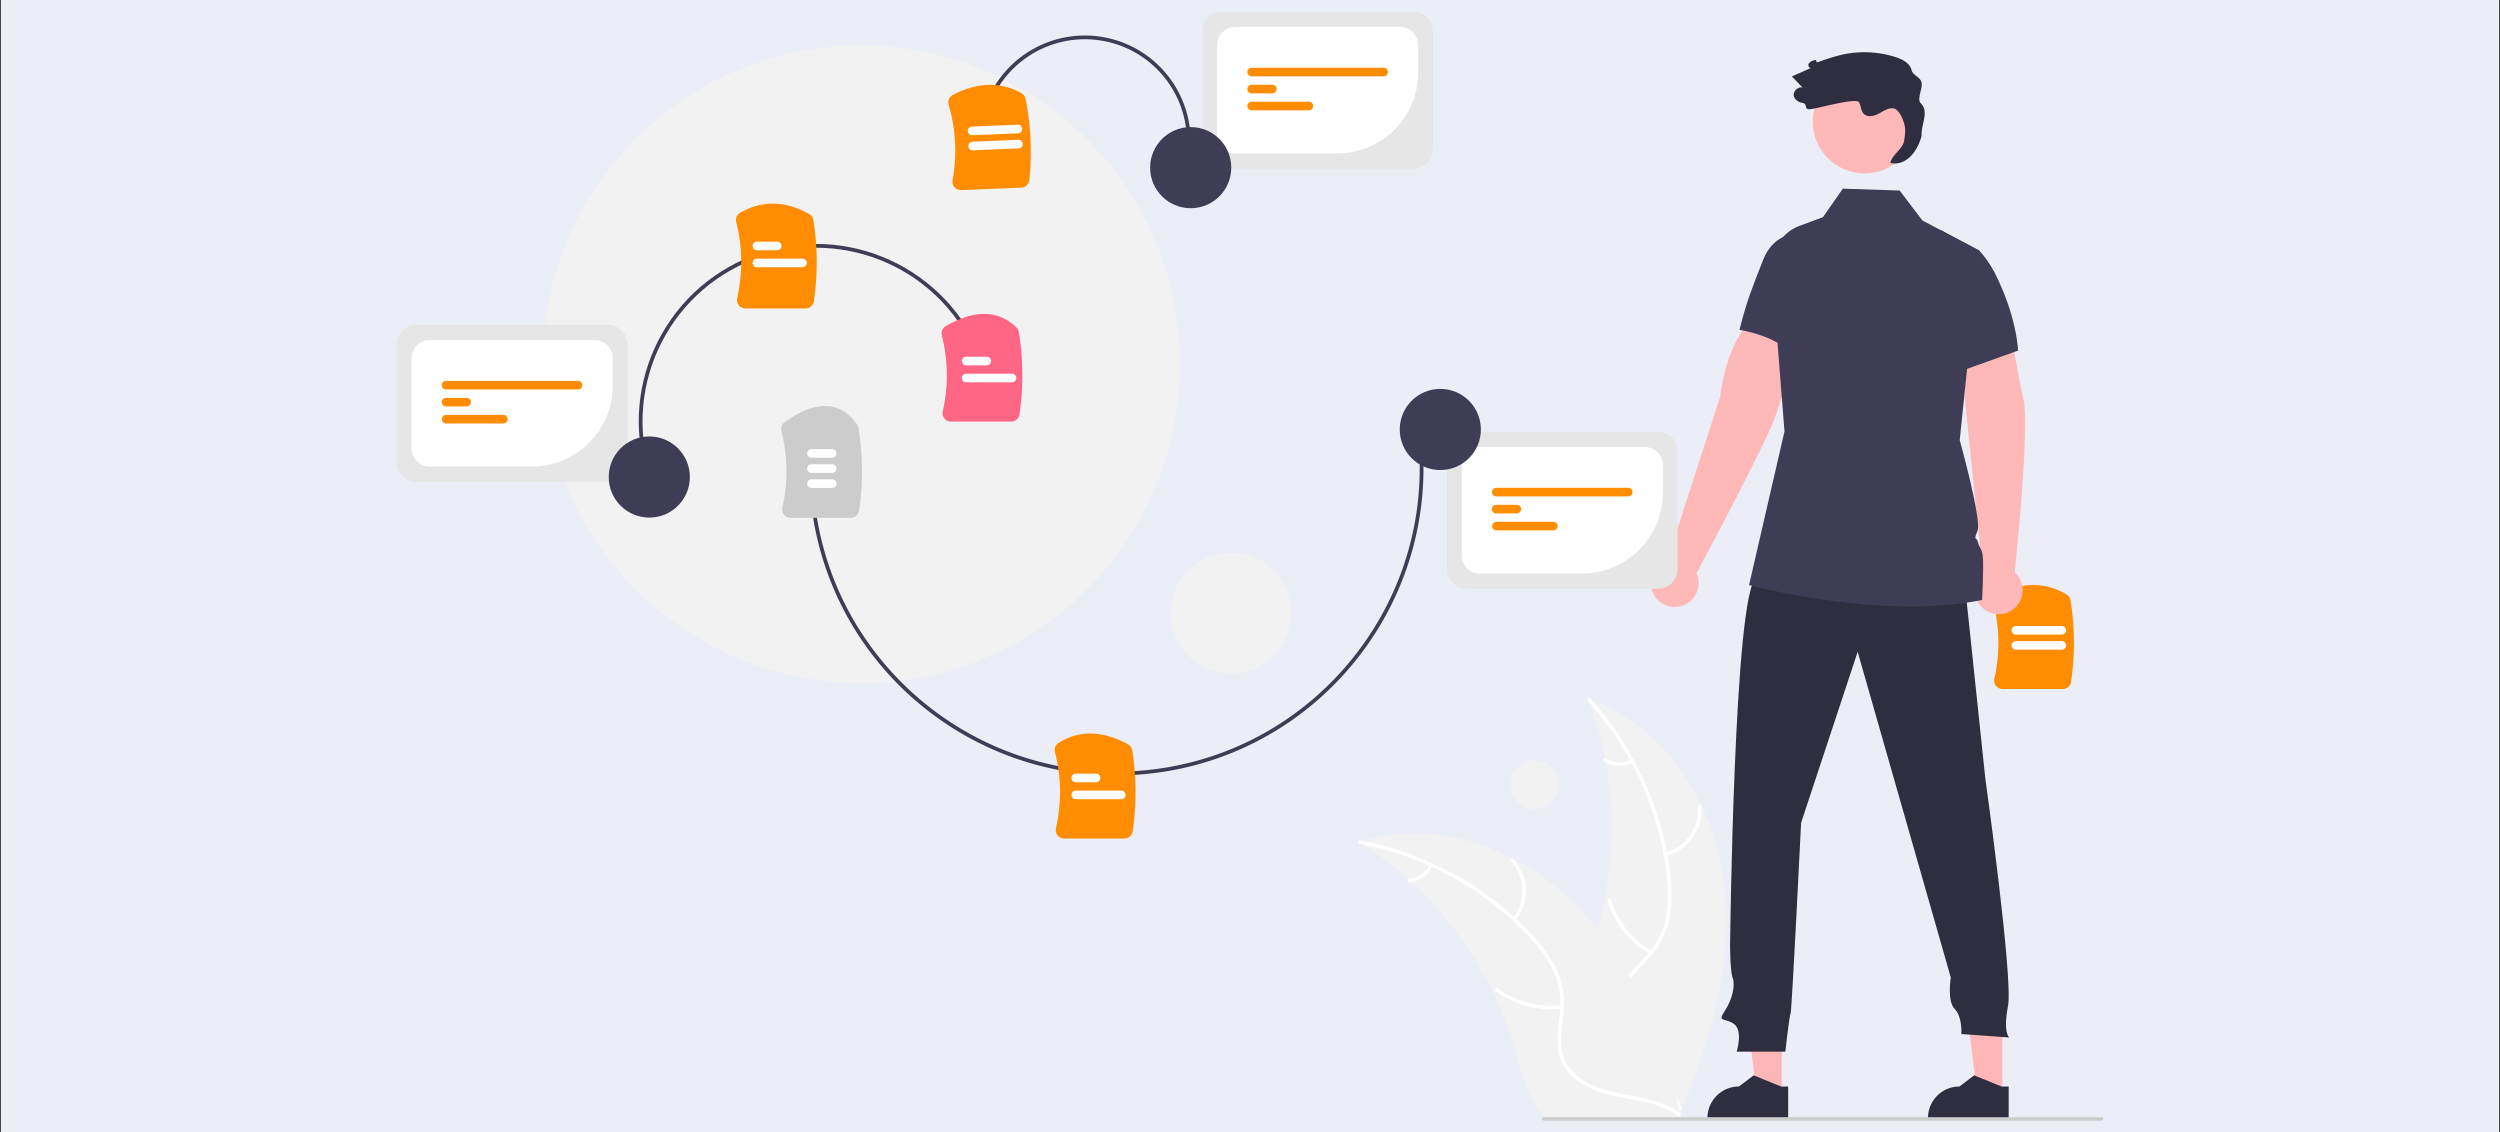 <?xml version="1.0" encoding="UTF-8"?>
<svg preserveAspectRatio="xMidYMid slice" width="1435px" height="650px" xmlns="http://www.w3.org/2000/svg" id="Ebene_1" data-name="Ebene 1" viewBox="0 0 3899.63 2244.22">
  <rect x="0" y="0" width="3899.63" height="2244.22" fill="#808080" stroke="none"/>
  <defs>
    <style>.cls-1{fill:#ebeef7;stroke:#000;stroke-miterlimit:10;}.cls-2{fill:#ff8c01;}.cls-3{fill:#fff;}.cls-4{fill:#f2f2f2;}.cls-5{fill:#ffb8b8;}.cls-6{fill:#ffb6b6;}.cls-7{fill:#2f2e41;}.cls-8{fill:#3f3d56;}.cls-9{fill:#ccc;}.cls-10{fill:#e6e6e6;}.cls-11{fill:#ff6584;}</style>
  </defs>
  <rect class="cls-1" x="29.82" y="42.11" width="3840" height="2160"></rect>
  <rect class="cls-1" x="0.5" y="0.5" width="3898.63" height="2243.22"></rect>
  <path class="cls-2" d="M3187.58,1271.55H3094a13.25,13.25,0,0,1-10.4-5,13,13,0,0,1-2.54-11,254.52,254.52,0,0,0-1.24-117.72,13.15,13.15,0,0,1,7.13-15.09c39.09-18.3,75-17.82,106.69,1.41a13.3,13.3,0,0,1,6.3,9.27,416.41,416.41,0,0,1,.77,126.77A13.22,13.22,0,0,1,3187.58,1271.55Z" transform="translate(29.82 42.11)"></path>
  <path class="cls-3" d="M3186.16,1210.24h-71.55a6.71,6.71,0,1,1,0-13.42h71.55a6.71,6.71,0,0,1,0,13.42Z" transform="translate(29.82 42.11)"></path>
  <path class="cls-3" d="M3186.16,1186.7h-71.55a6.71,6.71,0,1,1,0-13.42h71.55a6.71,6.71,0,0,1,0,13.42Z" transform="translate(29.82 42.11)"></path>
  <circle class="cls-4" cx="1343.34" cy="806.99" r="497.28"></circle>
  <circle class="cls-4" cx="1920.07" cy="1195.41" r="94.16"></circle>
  <circle class="cls-4" cx="2393.82" cy="1463.18" r="38.25"></circle>
  <path class="cls-4" d="M2659.35,1571.52c-16.13-123.27-93.36-244.33-211.27-283.73a572.83,572.83,0,0,1,2.49,393.25c-17.77,49-42.63,101.69-25.31,150.87,10.78,30.6,36.81,53.9,65.84,68.38s61.18,21.27,92.94,27.92l6.27,5.12C2639.92,1819.34,2675.49,1694.78,2659.35,1571.52Z" transform="translate(29.82 42.11)"></path>
  <path class="cls-3" d="M2446.93,1290.13a489.62,489.62,0,0,1,123.46,274.75c2.28,21.93,2.69,44.37-2,66a120.88,120.88,0,0,1-29.72,56.28c-13.45,15-29,28.74-38.54,46.73-10.1,19-10.36,40.44-3.23,60.46,8.72,24.51,25.72,44.42,43,63.31,19.22,21,39.51,42.46,47.8,70.38,1,3.39,6.19,1.63,5.19-1.75-14.42-48.57-61.84-75.91-84.65-119.6-10.65-20.39-15.21-44.11-5.49-65.76,8.49-18.93,24.47-33.14,38.23-48.19,14.44-15.8,25.49-33.11,31.1-53.94,5.74-21.32,6.22-43.82,4.51-65.71A475.22,475.22,0,0,0,2541,1429a498.3,498.3,0,0,0-90.52-143c-2.36-2.61-5.94,1.54-3.59,4.13Z" transform="translate(29.82 42.11)"></path>
  <path class="cls-3" d="M2568.71,1531.73a73.46,73.46,0,0,0,55.42-77.3c-.31-3.51-5.78-3.21-5.48.31a68,68,0,0,1-51.69,71.8C2563.53,1527.38,2565.3,1532.57,2568.71,1531.73Z" transform="translate(29.82 42.11)"></path>
  <path class="cls-3" d="M2546.53,1680.49a141.52,141.52,0,0,1-63.74-81.13c-1-3.38-6.21-1.62-5.19,1.75a147.26,147.26,0,0,0,66.5,84.29c3.05,1.78,5.46-3.14,2.43-4.91Z" transform="translate(29.82 42.11)"></path>
  <path class="cls-3" d="M2514.19,1381.74a41.57,41.57,0,0,1-39.41-1.74c-3-1.82-5.44,3.1-2.44,4.91a46.61,46.61,0,0,0,43.6,2,2.84,2.84,0,0,0,1.72-3.47A2.76,2.76,0,0,0,2514.19,1381.74Z" transform="translate(29.82 42.11)"></path>
  <path class="cls-4" d="M2090.86,1510.44c1.86,1.19,3.72,2.38,5.58,3.61a548.15,548.15,0,0,1,70.35,54.21c1.73,1.52,3.45,3.08,5.12,4.64a577.31,577.31,0,0,1,126.46,170.8,560.71,560.71,0,0,1,31.22,79.25c11.57,37.53,21.13,79.13,43.75,109.74a97.91,97.91,0,0,0,7.55,9.2l202.69-1.3c.45-.23.92-.42,1.38-.66l8.09.32c-.33-1.43-.71-2.91-1-4.34-.19-.83-.43-1.66-.62-2.49-.14-.55-.28-1.11-.38-1.62-.05-.18-.1-.37-.14-.5-.1-.51-.24-1-.34-1.44q-3.12-12.39-6.44-24.79s0,0-.05-.09c-17-62.92-39.41-125-70.53-181.66-.94-1.7-1.87-3.45-2.9-5.16a535.49,535.49,0,0,0-48.51-72.57,474.92,474.92,0,0,0-31.72-35.82,393.29,393.29,0,0,0-98.88-73.08c-72.94-37.92-157.19-52.08-234.73-28.14C2094.79,1509.16,2092.84,1509.78,2090.86,1510.44Z" transform="translate(29.82 42.11)"></path>
  <path class="cls-3" d="M2091.33,1513a489.61,489.61,0,0,1,264,145c15,16.14,28.85,33.81,38.17,53.91a120.9,120.9,0,0,1,10.16,62.82c-1.73,20.07-5.82,40.39-2.64,60.52,3.35,21.23,16.08,38.53,33.82,50.23,21.72,14.31,47.29,20,72.48,24.64,28,5.18,57.11,10.11,80.53,27.41,2.84,2.1,5.93-2.43,3.1-4.52-40.77-30.1-95.09-23.38-139.6-44.53-20.78-9.87-38.7-26.06-44-49.2-4.61-20.23-.41-41.19,1.51-61.49,2-21.32.42-41.79-7.64-61.8-8.25-20.48-21.42-38.73-36-55.18a475.2,475.2,0,0,0-115.2-93.63,498.28,498.28,0,0,0-158.37-59.68C2088.27,1506.88,2087.9,1512.35,2091.33,1513Z" transform="translate(29.82 42.11)"></path>
  <path class="cls-3" d="M2334,1632.59a73.46,73.46,0,0,0-2.29-95.09c-2.36-2.62-6.54.92-4.18,3.54a68,68,0,0,1,2,88.46C2327.28,1632.23,2331.81,1635.3,2334,1632.59Z" transform="translate(29.82 42.11)"></path>
  <path class="cls-3" d="M2405.88,1764.71a141.55,141.55,0,0,1-99.74-26.4c-2.84-2.08-5.93,2.44-3.09,4.53a147.3,147.3,0,0,0,103.85,27.26c3.51-.41,2.47-5.8-1-5.39Z" transform="translate(29.82 42.11)"></path>
  <path class="cls-3" d="M2200.2,1545.65a41.57,41.57,0,0,1-32.52,22.34c-3.52.37-2.48,5.75,1,5.38a46.56,46.56,0,0,0,36-24.62,2.83,2.83,0,0,0-.71-3.81,2.75,2.75,0,0,0-3.81.71Z" transform="translate(29.82 42.11)"></path>
  <path class="cls-5" d="M3063,1089.77l-27.41-265.31-7.24-109.19,76.72-13.88s11.49,75.07,21.54,119.12c9.92,43.47-13.21,263.43-13.83,269.23a37.33,37.33,0,1,1-52.7,3,35,35,0,0,1,2.92-2.92Z" transform="translate(29.82 42.11)"></path>
  <polygon class="cls-6" points="2779.29 1946.49 2740.26 1946.49 2721.69 1795.95 2779.29 1795.95 2779.29 1946.49"></polygon>
  <path class="cls-7" d="M2759.42,1942.21H2633.58v-1.59a49,49,0,0,1,49-49h0l23-17.43,42.89,17.44h11Z" transform="translate(29.82 42.11)"></path>
  <polygon class="cls-6" points="3123.26 1946.49 3084.23 1946.49 3065.66 1795.95 3123.27 1795.95 3123.26 1946.49"></polygon>
  <path class="cls-7" d="M3103.4,1942.21H2977.55v-1.59a49,49,0,0,1,49-49h0l23-17.43,42.88,17.44h11Z" transform="translate(29.82 42.11)"></path>
  <path class="cls-7" d="M3034.08,1098.69l32.83,311.85s43.7,312.25,35.49,355.33,2,49.24,2,49.24l-74.88-5.33s2-26.67-10.26-39-6.15-49.24-6.15-49.24l-145.26-508-88.22,266.71s-14.36,293.39-16.41,297.49-8.21,59.5-8.21,59.5h-75.91s10.26-32.83-4.1-43.09-26.68-2-14.37-20.51,16.42-41,12.31-51.29-4.1-51.3-4.1-51.3,6.16-553.94,41-572.4S3034.08,1098.69,3034.08,1098.69Z" transform="translate(29.82 42.11)"></path>
  <circle class="cls-5" cx="2908.44" cy="428.64" r="80.74"></circle>
  <path class="cls-8" d="M3118,743.72l-79.4,28.48-24.19,8.66-17.65-225.47,60.58,32.13a1.33,1.33,0,0,1,.27.26,164.22,164.22,0,0,1,26.08,38.7C3116.89,694,3118,743.72,3118,743.72Z" transform="translate(29.82 42.11)"></path>
  <path class="cls-5" d="M2571,1070.72S2651.66,820,2653.07,817c10.57-80.27,41-115.68,45.54-111.84l78.47,27.19s-23.34,73.91-39.15,117.82c-15.1,42-118.52,235.63-121.42,240.69a37.33,37.33,0,1,1-49.4-18.6,35.2,35.2,0,0,1,3.85-1.49Z" transform="translate(29.82 42.11)"></path>
  <path class="cls-8" d="M2814.77,569.91s-67.94-33.3-94.29,32.1c-17.26,44.1-25.43,63.34-36.95,109.28,0,0,69.25,10.39,91.46,49.52Z" transform="translate(29.82 42.11)"></path>
  <path class="cls-8" d="M3062,1132.68c-156.36,32.29-363.57-23.23-363.57-23.23l55.27-239.61L2734,619.09c-2.4-30.67,15.07-59.41,42.24-69.6l37.51-14,31-44.39,88.58,2.9,35.41,46.61,27.95,14.83,60.58,32.13.27.13v.13l-19,184.42-11.47,111.19s34.82,125.05,27.68,141.64-.94,8.56.8,17.41,7,9.41,7.84,26.85S3062,1132.68,3062,1132.68Z" transform="translate(29.82 42.11)"></path>
  <path class="cls-7" d="M2966.21,357.78c-6.38-6.29,3.23-23,1.41-31.73-2.08-10.07-13.17-10.36-15.81-20.29-2.85-10.68-14.23-16.5-24.75-19.89a160.19,160.19,0,0,0-83.42-3.82,318.48,318.48,0,0,0-36.08,11.12c-8.15,2.87-.29-4.93-8.44-2.07a12.81,12.81,0,0,0-7.63,5.07c-1.47,2.77.51,7.2,3.59,6.63L2765.25,316,2782,333.48c-7.93-2.25-16.38,7.2-13.25,14.83a16.76,16.76,0,0,0,12.82,8.87c8.95,1.74,2.16,10.27,11.28,10.1s72.74-18.87,77.17-10.89c3.16,5.68,2.81,13.2,7.32,17.87,5.77,6,15.85,3.8,23.19-.1s14.79-9.25,23-8.31c8.62,1,15.14,16.91,17.27,25.32s.78,17.27-.57,25.85c-1.78,11.26-19.55,22.51-21.32,33.77,19.72,5.46,40.88-11.9,48.68-42.08C2966.84,389.62,2979.81,371.19,2966.21,357.78Z" transform="translate(29.82 42.11)"></path>
  <path class="cls-8" d="M1711.06,1406.36c-237.68,0-444.48-177.29-475-419.12l5.84-.74c30.17,238.85,234.45,414,469.19,414a474.2,474.2,0,0,0,59.66-3.77c258.89-32.7,442.92-269.94,410.21-528.84l5.84-.74c33.11,262.12-153.2,502.31-415.32,535.42A480,480,0,0,1,1711.06,1406.36Z" transform="translate(29.82 42.11)"></path>
  <path class="cls-2" d="M1723.82,1504.79h-93.58a13.26,13.26,0,0,1-10.4-5,13,13,0,0,1-2.54-11,254.65,254.65,0,0,0-1.53-118.88,13.17,13.17,0,0,1,5.74-14.34c32.37-20,67.63-19.43,107.78,1.92a13.38,13.38,0,0,1,7,9.64,416.21,416.21,0,0,1,.69,126.3A13.22,13.22,0,0,1,1723.82,1504.79Z" transform="translate(29.82 42.11)"></path>
  <path class="cls-9" d="M1297.15,1004.56h-93.58a13.25,13.25,0,0,1-10.4-5,13,13,0,0,1-2.54-11A254.63,254.63,0,0,0,1189,869.25a13.26,13.26,0,0,1,5.15-13.94c48.12-34.61,86-33.61,112.63,3a13.23,13.23,0,0,1,2.33,5.62,416.25,416.25,0,0,1,1.17,129.25A13.22,13.22,0,0,1,1297.15,1004.56Z" transform="translate(29.82 42.11)"></path>
  <path class="cls-3" d="M1680.09,1417H1647.9a6.72,6.72,0,0,1,0-13.43h32.19a6.72,6.72,0,0,1,0,13.43Z" transform="translate(29.82 42.11)"></path>
  <path class="cls-3" d="M1719.46,1443.48H1647.9a6.72,6.72,0,0,1,0-13.43h71.56a6.72,6.72,0,0,1,0,13.43Z" transform="translate(29.82 42.11)"></path>
  <path class="cls-3" d="M1268.14,910.84H1236a6.71,6.71,0,0,1,0-13.42h32.19a6.71,6.71,0,0,1,0,13.42Z" transform="translate(29.82 42.11)"></path>
  <path class="cls-3" d="M1268.14,934.38H1236a6.71,6.71,0,0,1,0-13.42h32.19a6.71,6.71,0,0,1,0,13.42Z" transform="translate(29.82 42.11)"></path>
  <path class="cls-3" d="M1268.14,957.92H1236a6.71,6.71,0,0,1,0-13.42h32.19a6.71,6.71,0,0,1,0,13.42Z" transform="translate(29.82 42.11)"></path>
  <path class="cls-10" d="M2556.67,1115.12H2257.52a30.28,30.28,0,0,1-30.24-30.24V900.63a30.28,30.28,0,0,1,30.24-30.24h299.15a30.27,30.27,0,0,1,30.24,30.24v184.25A30.27,30.27,0,0,1,2556.67,1115.12Z" transform="translate(29.82 42.11)"></path>
  <path class="cls-3" d="M2437.82,1091.39H2278.55a28.36,28.36,0,0,1-28.32-28.32V922.44a28.36,28.36,0,0,1,28.32-28.32h257.1A28.36,28.36,0,0,1,2564,922.44v42.8A126.3,126.3,0,0,1,2437.82,1091.39Z" transform="translate(29.82 42.11)"></path>
  <path class="cls-2" d="M2510,971.12H2304.2a6.71,6.71,0,0,1,0-13.42H2510a6.71,6.71,0,1,1,0,13.42Z" transform="translate(29.82 42.11)"></path>
  <path class="cls-2" d="M2336.39,997.65H2304.2a6.72,6.72,0,1,1,0-13.43h32.19a6.72,6.72,0,0,1,0,13.43Z" transform="translate(29.82 42.11)"></path>
  <path class="cls-2" d="M2393.41,1024.17H2304.2a6.72,6.72,0,0,1,0-13.43h89.21a6.72,6.72,0,0,1,0,13.43Z" transform="translate(29.82 42.11)"></path>
  <circle class="cls-8" cx="2246.66" cy="908.83" r="63.28"></circle>
  <path class="cls-8" d="M1500.49,385.33a165,165,0,0,1,323.84,63.8l-5.78-1.14a159.14,159.14,0,0,0-312.27-61.59l0,.07Z" transform="translate(29.82 42.11)"></path>
  <path class="cls-2" d="M1563.16,489.45l-93.51,3.87a13.24,13.24,0,0,1-10.6-4.58,13,13,0,0,1-3-10.9,254.56,254.56,0,0,0-6.1-117.56,13.16,13.16,0,0,1,6.49-15.38c38.3-19.9,74.19-20.91,106.66-3a13.34,13.34,0,0,1,6.68,9,416.52,416.52,0,0,1,6,126.62A13.22,13.22,0,0,1,1563.16,489.45Z" transform="translate(29.82 42.11)"></path>
  <path class="cls-3" d="M1559.2,428.25l-71.49,3a6.71,6.71,0,1,1-.57-13.41h0l71.49-3a6.71,6.71,0,1,1,.56,13.41Z" transform="translate(29.82 42.11)"></path>
  <path class="cls-3" d="M1558.23,404.73l-71.5,3a6.71,6.71,0,1,1-.55-13.41l71.49-3a6.71,6.71,0,0,1,.56,13.41Z" transform="translate(29.82 42.11)"></path>
  <path class="cls-10" d="M2175.07,459.83H1875.92a30.27,30.27,0,0,1-30.24-30.24V245.34a30.26,30.26,0,0,1,30.24-30.23h299.15a30.25,30.25,0,0,1,30.24,30.23V429.59A30.26,30.26,0,0,1,2175.07,459.83Z" transform="translate(29.82 42.11)"></path>
  <path class="cls-3" d="M2056.22,436.1H1897a28.36,28.36,0,0,1-28.32-28.32V267.16A28.35,28.35,0,0,1,1897,238.84h257.1a28.35,28.35,0,0,1,28.32,28.32V310A126.3,126.3,0,0,1,2056.22,436.1Z" transform="translate(29.82 42.11)"></path>
  <path class="cls-2" d="M2128.4,315.84H1922.6a6.71,6.71,0,1,1,0-13.42H2128.4a6.71,6.71,0,0,1,0,13.42Z" transform="translate(29.82 42.11)"></path>
  <path class="cls-2" d="M1954.79,342.36H1922.6a6.71,6.71,0,0,1,0-13.42h32.19a6.71,6.71,0,0,1,0,13.42Z" transform="translate(29.82 42.11)"></path>
  <path class="cls-2" d="M2011.81,368.88H1922.6a6.71,6.71,0,1,1,0-13.42h89.21a6.71,6.71,0,0,1,0,13.42Z" transform="translate(29.82 42.11)"></path>
  <circle class="cls-8" cx="1857.31" cy="500.43" r="63.28"></circle>
  <path class="cls-9" d="M3248.06,1944.89H2378.64a2.71,2.71,0,1,1,0-5.41h869.42a2.71,2.71,0,1,1,0,5.41Z" transform="translate(29.82 42.11)"></path>
  <path class="cls-8" d="M984.49,952c-54.06-142.93,18-302.62,160.9-356.69s302.62,18,356.69,160.9h0l-5.51,2.08c-52.91-139.88-209.21-210.39-349.1-157.47S937.08,810,990,949.91Z" transform="translate(29.82 42.11)"></path>
  <path class="cls-2" d="M1226.53,677.94H1133a13.25,13.25,0,0,1-10.4-5,13,13,0,0,1-2.54-11,254.56,254.56,0,0,0-1.46-118.61,13.13,13.13,0,0,1,6-14.53c33.9-19.73,70.1-19.13,107.6,1.79a13.35,13.35,0,0,1,6.75,9.52,416.68,416.68,0,0,1,.71,126.47A13.22,13.22,0,0,1,1226.53,677.94Z" transform="translate(29.82 42.11)"></path>
  <path class="cls-3" d="M1182.81,587.17h-32.19a6.72,6.72,0,0,1,0-13.43h32.19a6.72,6.72,0,0,1,0,13.43Z" transform="translate(29.82 42.11)"></path>
  <path class="cls-3" d="M1222.17,613.69h-71.55a6.72,6.72,0,0,1,0-13.43h71.55a6.72,6.72,0,0,1,0,13.43Z" transform="translate(29.82 42.11)"></path>
  <path class="cls-10" d="M918.62,948.29H619.47a30.28,30.28,0,0,1-30.24-30.24V733.8a30.28,30.28,0,0,1,30.24-30.24H918.62a30.28,30.28,0,0,1,30.24,30.24V918.05A30.28,30.28,0,0,1,918.62,948.29Z" transform="translate(29.82 42.11)"></path>
  <path class="cls-3" d="M799.76,924.56H640.5a28.35,28.35,0,0,1-28.32-28.32V755.61a28.35,28.35,0,0,1,28.32-28.32H897.59a28.35,28.35,0,0,1,28.32,28.32v42.8A126.29,126.29,0,0,1,799.76,924.56Z" transform="translate(29.82 42.11)"></path>
  <path class="cls-2" d="M872,804.3H666.15a6.72,6.72,0,1,1,0-13.43H872a6.72,6.72,0,0,1,0,13.43Z" transform="translate(29.82 42.11)"></path>
  <path class="cls-2" d="M698.34,830.82H666.15a6.72,6.72,0,1,1,0-13.43h32.19a6.72,6.72,0,0,1,0,13.43Z" transform="translate(29.82 42.11)"></path>
  <path class="cls-2" d="M755.35,857.34h-89.2a6.71,6.71,0,0,1,0-13.42h89.2a6.71,6.71,0,1,1,0,13.42Z" transform="translate(29.82 42.11)"></path>
  <circle class="cls-8" cx="1012.81" cy="983" r="63.28"></circle>
  <path class="cls-11" d="M1547.27,854.49h-93.58a13.25,13.25,0,0,1-10.41-5,13,13,0,0,1-2.53-11,254.51,254.51,0,0,0-1.42-118.41,13.23,13.23,0,0,1,6.25-14.65c45.47-26,81.46-25.3,110.05,2.2a13,13,0,0,1,3.77,7.29,416.65,416.65,0,0,1,1,128.21A13.21,13.21,0,0,1,1547.27,854.49Z" transform="translate(29.82 42.11)"></path>
  <path class="cls-3" d="M1509.43,766.66h-32.2a6.71,6.71,0,0,1,0-13.42h32.2a6.71,6.71,0,0,1,0,13.42Z" transform="translate(29.82 42.11)"></path>
  <path class="cls-3" d="M1548.79,793.18h-71.56a6.71,6.71,0,0,1,0-13.42h71.56a6.71,6.71,0,0,1,0,13.42Z" transform="translate(29.82 42.11)"></path>
</svg>
